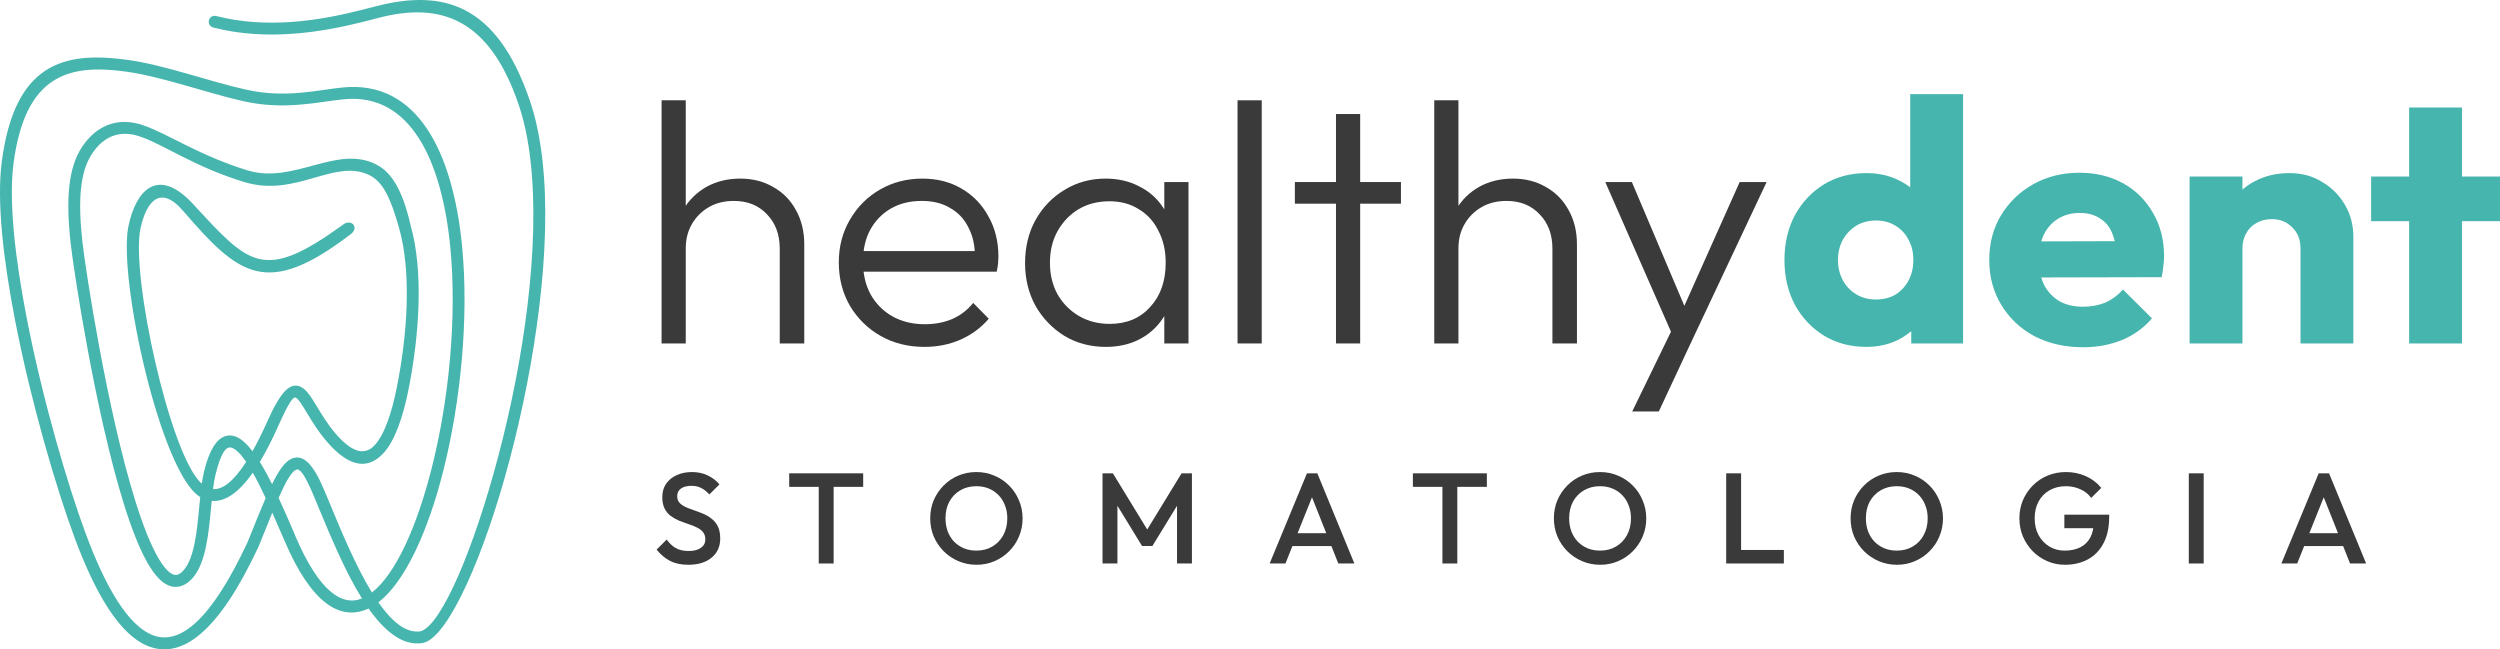 <svg width="308" height="80" viewBox="0 0 308 80" fill="none" xmlns="http://www.w3.org/2000/svg">
<path d="M26.265 3.388C25.871 3.291 25.64 2.886 25.736 2.501C25.833 2.106 26.236 1.874 26.62 1.97C29.732 2.771 32.91 2.915 35.936 2.703C38.981 2.481 41.872 1.903 44.379 1.266C45.176 1.064 45.704 0.929 46.232 0.794C54.617 -1.395 61.187 0.476 65.249 12.315C65.999 14.485 66.508 16.943 66.815 19.604C68.064 30.47 65.922 44.787 62.791 56.626C59.622 68.6 55.319 78.116 52.36 79.138C52.197 79.196 52.044 79.225 51.899 79.244C49.498 79.524 47.337 77.701 45.406 74.964L45.243 75.041C41.91 76.487 38.366 74.347 35.101 66.731L34.909 66.287C34.477 65.284 34.016 64.214 33.545 63.163C33.171 64.07 32.767 65.082 32.325 66.18L31.854 67.338L31.835 67.376C26.869 78.04 22.403 81.047 18.504 79.698C14.71 78.396 11.646 72.853 9.216 66.316C6.921 60.146 3.809 49.522 1.86 39.475C0.399 31.973 -0.417 24.772 0.217 19.913C1.821 7.794 7.833 6.328 15.527 7.35C20.204 7.967 25.698 10.021 30.308 11.043C35.206 12.142 39.096 11.081 42.246 10.773H42.256C51.467 9.867 55.809 18.814 56.932 30.364C57.777 39.128 56.769 49.415 54.637 57.909C52.735 65.496 49.892 71.695 46.617 74.212C48.221 76.507 49.94 78.001 51.736 77.789C51.785 77.789 51.842 77.769 51.89 77.759V77.75C54.406 76.882 58.325 67.791 61.379 56.25C64.472 44.564 66.585 30.45 65.355 19.777C65.067 17.222 64.577 14.861 63.866 12.797C60.245 2.23 54.233 0.216 46.597 2.211C45.896 2.385 45.195 2.578 44.724 2.693C42.16 3.34 39.182 3.937 36.042 4.159C32.882 4.39 29.549 4.236 26.264 3.388H26.265ZM44.59 73.729C42.526 70.413 40.768 66.171 39.289 62.622L38.578 60.916C37.589 58.583 36.964 57.658 36.494 57.86C35.898 58.111 35.207 59.345 34.324 61.341C35.006 62.797 35.649 64.301 36.254 65.709L36.436 66.152C39.27 72.746 42.084 74.752 44.591 73.73L44.59 73.729ZM40.643 62.063C42.093 65.563 43.861 69.805 45.82 72.996C48.759 70.72 51.39 64.83 53.215 57.56C55.319 49.202 56.308 39.098 55.482 30.498C54.435 19.758 50.555 11.428 42.392 12.228H42.382C39.136 12.546 35.121 13.616 29.992 12.469C25.44 11.457 19.965 9.413 15.335 8.796C8.478 7.89 3.109 9.211 1.669 20.105C1.054 24.781 1.861 31.819 3.292 39.185C5.232 49.174 8.315 59.701 10.582 65.804C12.877 71.975 15.691 77.171 18.976 78.309C22.136 79.398 25.949 76.554 30.502 66.788L30.973 65.631C31.616 64.011 32.202 62.585 32.73 61.36C32.202 60.232 31.674 59.162 31.145 58.236C29.311 60.839 27.631 61.851 26.084 61.707L26.007 62.517C25.7 65.757 25.363 69.362 23.73 71.213C23.317 71.676 22.895 71.984 22.463 72.149C20.974 72.718 19.601 71.725 18.352 69.651C17.267 67.849 16.22 65.178 15.25 62.054C11.764 50.861 9.113 33.593 8.709 30.007C8.104 24.608 8.383 20.665 10.131 18.062C11.966 15.353 14.645 14.359 17.747 15.468C20.811 16.558 24.662 19.209 30.502 20.992C36.226 22.738 41.509 17.753 46.388 20.279C48.174 21.205 49.576 23.306 50.584 27.751C52.189 33.381 51.698 41.278 50.268 48.287C49.653 51.247 48.693 54.312 47.175 55.903C45.447 57.716 43.17 57.812 40.222 54.351C39.194 53.155 38.454 51.921 37.83 50.899C37.234 49.906 36.774 49.145 36.428 48.99C36.101 48.836 35.525 49.704 34.267 52.51C33.498 54.245 32.739 55.7 32.01 56.906C32.519 57.726 33.028 58.661 33.518 59.644C34.353 57.947 35.112 56.858 35.928 56.51C37.331 55.923 38.541 57.07 39.925 60.347C40.28 61.206 40.452 61.61 40.645 62.064L40.643 62.063ZM30.328 56.905C29.665 55.931 29.031 55.276 28.464 55.141C27.83 54.977 27.186 55.873 26.563 58.438C26.428 58.958 26.332 59.576 26.246 60.251C27.399 60.347 28.743 59.363 30.328 56.905H30.328ZM28.81 53.714C29.569 53.906 30.347 54.591 31.105 55.594C31.692 54.552 32.297 53.338 32.94 51.902C34.649 48.093 35.783 47.091 37.031 47.65C37.77 47.987 38.337 48.922 39.077 50.137C39.663 51.111 40.373 52.287 41.324 53.396C43.504 55.951 45.041 56.028 46.117 54.89C47.414 53.531 48.269 50.725 48.835 47.987C50.227 41.18 50.698 33.506 49.18 28.146C48.105 24.27 47.125 22.351 45.473 21.561C41.16 19.498 36.483 24.357 30.135 22.438C23.95 20.578 20.069 17.733 17.13 16.779C14.768 16.008 12.827 16.779 11.425 18.813C9.821 21.108 9.591 24.742 10.158 29.843C10.561 33.4 13.193 50.523 16.641 61.62C17.582 64.647 18.58 67.212 19.589 68.89C20.444 70.307 21.25 71.04 21.932 70.779C22.153 70.693 22.384 70.519 22.633 70.24C23.95 68.745 24.276 65.391 24.554 62.382L24.67 61.235C19.829 58.372 14.499 34.221 15.824 27.858C16.717 23.568 19.368 20.328 23.854 25.207C30.75 32.697 32.469 34.741 42.179 27.742C43.226 26.826 44.407 28.041 43.12 28.918C32.795 36.785 29.395 33.903 22.557 25.978C19.628 22.584 17.976 25.042 17.313 28.128C16.064 33.893 20.992 56.28 24.862 59.587C24.939 59.047 25.025 58.545 25.14 58.092C26.024 54.496 27.321 53.349 28.809 53.715L28.81 53.714Z" fill="#46B5AE"/>
<path d="M229.932 42.737C227.974 42.737 226.229 42.272 224.697 41.341C223.193 40.41 222.001 39.141 221.121 37.533C220.27 35.925 219.844 34.091 219.844 32.032C219.844 29.973 220.27 28.139 221.121 26.531C222.001 24.923 223.193 23.654 224.697 22.723C226.229 21.792 227.974 21.326 229.932 21.326C231.351 21.326 232.628 21.595 233.763 22.13C234.927 22.666 235.878 23.414 236.615 24.373C237.382 25.304 237.807 26.376 237.893 27.589V36.263C237.807 37.476 237.396 38.577 236.658 39.564C235.92 40.523 234.97 41.299 233.806 41.891C232.643 42.455 231.351 42.737 229.932 42.737ZM231.082 36.898C232.018 36.898 232.827 36.701 233.508 36.306C234.189 35.883 234.728 35.304 235.126 34.571C235.523 33.837 235.722 32.991 235.722 32.032C235.722 31.073 235.523 30.241 235.126 29.535C234.757 28.802 234.218 28.224 233.508 27.8C232.827 27.377 232.032 27.166 231.124 27.166C230.216 27.166 229.407 27.377 228.698 27.8C228.017 28.224 227.464 28.802 227.038 29.535C226.641 30.269 226.442 31.101 226.442 32.032C226.442 32.963 226.641 33.795 227.038 34.529C227.435 35.262 227.989 35.84 228.698 36.263C229.407 36.687 230.202 36.898 231.082 36.898ZM241.851 42.314H235.466V36.771L236.445 31.778L235.338 26.785V11.594H241.851V42.314Z" fill="#46B5AE"/>
<path d="M256.653 42.78C254.411 42.78 252.41 42.328 250.651 41.426C248.92 40.495 247.558 39.211 246.565 37.575C245.571 35.939 245.075 34.091 245.075 32.032C245.075 29.973 245.557 28.139 246.522 26.531C247.515 24.895 248.849 23.611 250.523 22.68C252.198 21.75 254.085 21.284 256.185 21.284C258.228 21.284 260.03 21.721 261.591 22.596C263.152 23.47 264.372 24.683 265.252 26.235C266.16 27.786 266.614 29.564 266.614 31.567C266.614 31.933 266.585 32.328 266.529 32.751C266.5 33.146 266.429 33.612 266.316 34.148L248.48 34.19V29.747L263.549 29.705L260.739 31.567C260.711 30.382 260.527 29.409 260.186 28.647C259.846 27.857 259.335 27.265 258.654 26.87C258.001 26.447 257.192 26.235 256.227 26.235C255.206 26.235 254.312 26.475 253.546 26.954C252.808 27.406 252.226 28.054 251.8 28.901C251.403 29.747 251.204 30.777 251.204 31.99C251.204 33.203 251.417 34.246 251.843 35.121C252.297 35.967 252.921 36.63 253.716 37.11C254.539 37.561 255.504 37.787 256.61 37.787C257.632 37.787 258.554 37.617 259.377 37.279C260.2 36.912 260.924 36.376 261.548 35.671L265.124 39.225C264.102 40.41 262.868 41.299 261.421 41.891C259.973 42.483 258.384 42.78 256.653 42.78Z" fill="#46B5AE"/>
<path d="M283.422 42.314V30.593C283.422 29.521 283.081 28.661 282.4 28.012C281.747 27.335 280.91 26.997 279.888 26.997C279.179 26.997 278.555 27.152 278.015 27.462C277.476 27.744 277.051 28.167 276.738 28.731C276.426 29.267 276.27 29.888 276.27 30.593L273.759 29.366C273.759 27.758 274.113 26.348 274.823 25.135C275.532 23.922 276.511 22.991 277.76 22.342C279.037 21.665 280.47 21.326 282.059 21.326C283.592 21.326 284.94 21.693 286.103 22.427C287.295 23.132 288.232 24.077 288.913 25.262C289.594 26.447 289.934 27.744 289.934 29.155V42.314H283.422ZM269.757 42.314V21.75H276.27V42.314H269.757Z" fill="#46B5AE"/>
<path d="M296.805 42.314V13.245H303.318V42.314H296.805ZM292.123 27.25V21.75H308V27.25H292.123Z" fill="#46B5AE"/>
<path d="M96.064 42.314V30.636C96.064 28.887 95.539 27.476 94.489 26.404C93.467 25.304 92.105 24.754 90.402 24.754C89.239 24.754 88.217 25.008 87.338 25.516C86.458 26.023 85.763 26.715 85.252 27.589C84.741 28.463 84.485 29.465 84.485 30.593L83.123 29.832C83.123 28.337 83.478 26.997 84.188 25.812C84.897 24.627 85.848 23.696 87.04 23.019C88.26 22.342 89.65 22.004 91.211 22.004C92.743 22.004 94.106 22.356 95.297 23.061C96.489 23.738 97.412 24.683 98.064 25.896C98.746 27.11 99.086 28.52 99.086 30.128V42.314H96.064ZM81.506 42.314V12.356H84.485V42.314H81.506Z" fill="#3A3A3A"/>
<path d="M113.897 42.737C111.882 42.737 110.08 42.286 108.491 41.383C106.902 40.481 105.639 39.239 104.703 37.66C103.794 36.08 103.34 34.303 103.34 32.328C103.34 30.382 103.794 28.633 104.703 27.081C105.611 25.502 106.845 24.26 108.406 23.358C109.967 22.455 111.712 22.004 113.642 22.004C115.458 22.004 117.061 22.413 118.452 23.231C119.871 24.049 120.977 25.191 121.772 26.658C122.595 28.097 123.006 29.761 123.006 31.651C123.006 31.877 122.992 32.145 122.964 32.455C122.936 32.737 122.879 33.076 122.794 33.471H105.469V30.932H121.176L120.112 31.863C120.14 30.396 119.885 29.14 119.346 28.097C118.835 27.025 118.083 26.207 117.09 25.643C116.125 25.05 114.947 24.754 113.557 24.754C112.109 24.754 110.846 25.064 109.768 25.685C108.69 26.305 107.838 27.18 107.214 28.308C106.618 29.409 106.32 30.72 106.32 32.244C106.32 33.767 106.632 35.107 107.257 36.263C107.909 37.42 108.803 38.323 109.938 38.971C111.102 39.62 112.436 39.945 113.94 39.945C115.16 39.945 116.281 39.733 117.302 39.31C118.324 38.859 119.19 38.196 119.899 37.321L121.815 39.268C120.878 40.368 119.715 41.228 118.324 41.849C116.962 42.441 115.486 42.737 113.897 42.737Z" fill="#3A3A3A"/>
<path d="M136.249 42.737C134.347 42.737 132.645 42.286 131.14 41.383C129.636 40.453 128.445 39.211 127.565 37.66C126.713 36.108 126.288 34.359 126.288 32.413C126.288 30.438 126.713 28.675 127.565 27.124C128.445 25.544 129.636 24.303 131.14 23.4C132.645 22.469 134.333 22.004 136.206 22.004C137.738 22.004 139.101 22.314 140.292 22.934C141.513 23.527 142.492 24.373 143.23 25.473C143.996 26.545 144.464 27.801 144.634 29.239V35.459C144.464 36.898 143.996 38.167 143.23 39.268C142.492 40.368 141.513 41.228 140.292 41.849C139.101 42.441 137.753 42.737 136.249 42.737ZM136.717 39.902C138.788 39.902 140.449 39.211 141.697 37.829C142.974 36.447 143.613 34.627 143.613 32.37C143.613 30.875 143.315 29.564 142.719 28.435C142.151 27.279 141.342 26.39 140.292 25.77C139.271 25.121 138.065 24.796 136.674 24.796C135.255 24.796 133.992 25.121 132.886 25.77C131.807 26.418 130.942 27.321 130.289 28.478C129.665 29.606 129.353 30.904 129.353 32.37C129.353 33.837 129.665 35.135 130.289 36.263C130.942 37.392 131.822 38.28 132.928 38.929C134.035 39.578 135.298 39.902 136.717 39.902ZM143.442 42.314V36.983L144.038 32.074L143.442 27.293V22.427H146.422V42.314H143.442Z" fill="#3A3A3A"/>
<path d="M152.465 42.314V12.356H155.445V42.314H152.465Z" fill="#3A3A3A"/>
<path d="M164.593 42.314V14.049H167.573V42.314H164.593ZM159.528 25.093V22.427H172.596V25.093H159.528Z" fill="#3A3A3A"/>
<path d="M191.258 42.314V30.636C191.258 28.887 190.733 27.476 189.683 26.404C188.661 25.304 187.299 24.754 185.597 24.754C184.433 24.754 183.412 25.008 182.532 25.516C181.652 26.023 180.957 26.715 180.446 27.589C179.935 28.463 179.68 29.465 179.68 30.593L178.318 29.832C178.318 28.337 178.672 26.997 179.382 25.812C180.091 24.627 181.042 23.696 182.234 23.019C183.454 22.342 184.845 22.004 186.405 22.004C187.938 22.004 189.3 22.356 190.492 23.061C191.684 23.738 192.606 24.683 193.259 25.896C193.94 27.11 194.28 28.52 194.28 30.128V42.314H191.258ZM176.7 42.314V12.356H179.68V42.314H176.7Z" fill="#3A3A3A"/>
<path d="M206.537 42.399L197.769 22.427H201.046L208.112 39.098H206.878L214.327 22.427H217.647L208.24 42.399H206.537ZM201.089 50.693L206.58 39.395L208.24 42.399L204.366 50.693H201.089Z" fill="#3A3A3A"/>
<path d="M84.805 69.58C83.921 69.58 83.171 69.422 82.554 69.104C81.937 68.787 81.383 68.322 80.894 67.708L82.139 66.47C82.448 66.915 82.815 67.264 83.24 67.517C83.666 67.761 84.209 67.882 84.868 67.882C85.486 67.882 85.975 67.755 86.337 67.502C86.71 67.248 86.896 66.899 86.896 66.454C86.896 66.084 86.8 65.783 86.609 65.55C86.417 65.317 86.162 65.127 85.842 64.979C85.534 64.82 85.188 64.683 84.805 64.566C84.432 64.439 84.054 64.302 83.671 64.153C83.299 63.995 82.953 63.799 82.634 63.566C82.325 63.334 82.075 63.032 81.883 62.662C81.692 62.292 81.596 61.821 81.596 61.25C81.596 60.594 81.756 60.038 82.075 59.584C82.405 59.118 82.847 58.764 83.4 58.52C83.953 58.277 84.57 58.156 85.252 58.156C85.986 58.156 86.64 58.298 87.215 58.584C87.8 58.87 88.274 59.234 88.636 59.679L87.391 60.916C87.071 60.557 86.736 60.292 86.385 60.123C86.044 59.943 85.651 59.853 85.204 59.853C84.65 59.853 84.214 59.964 83.895 60.187C83.586 60.409 83.432 60.721 83.432 61.123C83.432 61.461 83.528 61.736 83.719 61.948C83.911 62.149 84.161 62.324 84.469 62.472C84.789 62.609 85.135 62.741 85.507 62.868C85.89 62.995 86.268 63.138 86.64 63.297C87.023 63.455 87.369 63.662 87.678 63.916C87.997 64.159 88.253 64.476 88.444 64.868C88.636 65.259 88.731 65.751 88.731 66.343C88.731 67.338 88.375 68.126 87.662 68.708C86.96 69.289 86.007 69.58 84.805 69.58Z" fill="#3A3A3A"/>
<path d="M100.869 69.422V58.632H102.705V69.422H100.869ZM97.23 59.98V58.314H106.345V59.98H97.23Z" fill="#3A3A3A"/>
<path d="M120.316 69.58C119.518 69.58 118.773 69.432 118.081 69.136C117.39 68.84 116.783 68.433 116.262 67.914C115.74 67.385 115.331 66.777 115.033 66.089C114.745 65.391 114.602 64.645 114.602 63.852C114.602 63.059 114.745 62.318 115.033 61.631C115.331 60.943 115.735 60.34 116.246 59.822C116.767 59.293 117.368 58.885 118.05 58.6C118.741 58.304 119.486 58.156 120.284 58.156C121.082 58.156 121.822 58.304 122.503 58.6C123.195 58.885 123.801 59.293 124.323 59.822C124.844 60.34 125.249 60.948 125.536 61.646C125.834 62.334 125.983 63.075 125.983 63.868C125.983 64.661 125.834 65.407 125.536 66.105C125.249 66.793 124.844 67.396 124.323 67.914C123.812 68.433 123.211 68.84 122.519 69.136C121.838 69.432 121.104 69.58 120.316 69.58ZM120.284 67.835C121.04 67.835 121.7 67.666 122.264 67.327C122.838 66.989 123.285 66.523 123.605 65.931C123.934 65.328 124.099 64.635 124.099 63.852C124.099 63.27 124.004 62.741 123.812 62.265C123.631 61.779 123.37 61.361 123.03 61.012C122.689 60.652 122.285 60.377 121.817 60.187C121.359 59.996 120.848 59.901 120.284 59.901C119.539 59.901 118.88 60.07 118.305 60.409C117.741 60.737 117.294 61.197 116.964 61.789C116.645 62.382 116.485 63.069 116.485 63.852C116.485 64.434 116.576 64.973 116.757 65.471C116.948 65.957 117.209 66.375 117.539 66.724C117.879 67.073 118.284 67.348 118.752 67.549C119.22 67.74 119.731 67.835 120.284 67.835Z" fill="#3A3A3A"/>
<path d="M135.831 69.422V58.314H137.108L141.753 65.915H140.923L145.568 58.314H146.845V69.422H145.01V61.52L145.425 61.631L141.977 67.264H140.7L137.252 61.631L137.667 61.52V69.422H135.831Z" fill="#3A3A3A"/>
<path d="M156.42 69.422L161.017 58.314H162.294L166.859 69.422H164.88L161.304 60.425H161.975L158.367 69.422H156.42ZM158.687 67.279V65.693H164.609V67.279H158.687Z" fill="#3A3A3A"/>
<path d="M177.706 69.422V58.632H179.541V69.422H177.706ZM174.066 59.98V58.314H183.181V59.98H174.066Z" fill="#3A3A3A"/>
<path d="M197.152 69.58C196.354 69.58 195.609 69.432 194.918 69.136C194.226 68.84 193.619 68.433 193.098 67.914C192.576 67.385 192.167 66.777 191.869 66.089C191.581 65.391 191.438 64.645 191.438 63.852C191.438 63.059 191.581 62.318 191.869 61.631C192.167 60.943 192.571 60.34 193.082 59.822C193.603 59.293 194.205 58.885 194.886 58.6C195.577 58.304 196.322 58.156 197.12 58.156C197.919 58.156 198.658 58.304 199.339 58.6C200.031 58.885 200.638 59.293 201.159 59.822C201.681 60.34 202.085 60.948 202.372 61.646C202.67 62.334 202.819 63.075 202.819 63.868C202.819 64.661 202.67 65.407 202.372 66.105C202.085 66.793 201.681 67.396 201.159 67.914C200.648 68.433 200.047 68.84 199.355 69.136C198.674 69.432 197.94 69.58 197.152 69.58ZM197.12 67.835C197.876 67.835 198.536 67.666 199.1 67.327C199.675 66.989 200.121 66.523 200.441 65.931C200.771 65.328 200.936 64.635 200.936 63.852C200.936 63.27 200.84 62.741 200.648 62.265C200.467 61.779 200.207 61.361 199.866 61.012C199.526 60.652 199.121 60.377 198.653 60.187C198.195 59.996 197.685 59.901 197.12 59.901C196.376 59.901 195.716 60.07 195.141 60.409C194.577 60.737 194.13 61.197 193.8 61.789C193.481 62.382 193.321 63.069 193.321 63.852C193.321 64.434 193.412 64.973 193.593 65.471C193.784 65.957 194.045 66.375 194.375 66.724C194.715 67.073 195.12 67.348 195.588 67.549C196.056 67.74 196.567 67.835 197.12 67.835Z" fill="#3A3A3A"/>
<path d="M212.667 69.422V58.314H214.503V69.422H212.667ZM213.928 69.422V67.755H219.771V69.422H213.928Z" fill="#3A3A3A"/>
<path d="M233.708 69.58C232.91 69.58 232.165 69.432 231.473 69.136C230.781 68.84 230.175 68.433 229.653 67.914C229.132 67.385 228.722 66.777 228.424 66.089C228.137 65.391 227.993 64.645 227.993 63.852C227.993 63.059 228.137 62.318 228.424 61.631C228.722 60.943 229.126 60.34 229.637 59.822C230.159 59.293 230.76 58.885 231.441 58.6C232.133 58.304 232.878 58.156 233.676 58.156C234.474 58.156 235.213 58.304 235.895 58.6C236.586 58.885 237.193 59.293 237.714 59.822C238.236 60.34 238.64 60.948 238.927 61.646C239.225 62.334 239.374 63.075 239.374 63.868C239.374 64.661 239.225 65.407 238.927 66.105C238.64 66.793 238.236 67.396 237.714 67.914C237.204 68.433 236.602 68.84 235.911 69.136C235.229 69.432 234.495 69.58 233.708 69.58ZM233.676 67.835C234.431 67.835 235.091 67.666 235.655 67.327C236.23 66.989 236.677 66.523 236.996 65.931C237.326 65.328 237.491 64.635 237.491 63.852C237.491 63.27 237.395 62.741 237.204 62.265C237.023 61.779 236.762 61.361 236.421 61.012C236.081 60.652 235.676 60.377 235.208 60.187C234.751 59.996 234.24 59.901 233.676 59.901C232.931 59.901 232.271 60.07 231.696 60.409C231.132 60.737 230.685 61.197 230.355 61.789C230.036 62.382 229.877 63.069 229.877 63.852C229.877 64.434 229.967 64.973 230.148 65.471C230.34 65.957 230.6 66.375 230.93 66.724C231.271 67.073 231.675 67.348 232.143 67.549C232.612 67.74 233.122 67.835 233.676 67.835Z" fill="#3A3A3A"/>
<path d="M254.391 69.58C253.625 69.58 252.902 69.432 252.221 69.136C251.54 68.84 250.944 68.433 250.433 67.914C249.922 67.385 249.518 66.777 249.22 66.089C248.932 65.391 248.789 64.645 248.789 63.852C248.789 63.059 248.932 62.318 249.22 61.631C249.518 60.943 249.922 60.34 250.433 59.822C250.954 59.293 251.561 58.885 252.252 58.6C252.955 58.304 253.71 58.156 254.519 58.156C255.402 58.156 256.222 58.325 256.977 58.663C257.733 59.002 258.366 59.483 258.877 60.107L257.632 61.345C257.302 60.88 256.86 60.525 256.307 60.282C255.754 60.028 255.158 59.901 254.519 59.901C253.753 59.901 253.077 60.07 252.492 60.409C251.917 60.737 251.47 61.197 251.151 61.789C250.832 62.382 250.672 63.069 250.672 63.852C250.672 64.635 250.832 65.328 251.151 65.931C251.481 66.523 251.923 66.989 252.476 67.327C253.029 67.666 253.657 67.835 254.36 67.835C255.104 67.835 255.743 67.703 256.275 67.438C256.818 67.163 257.233 66.761 257.52 66.232C257.808 65.693 257.951 65.032 257.951 64.249L259.101 65.074H254.328V63.408H259.851V63.662C259.851 64.984 259.611 66.084 259.132 66.962C258.664 67.84 258.02 68.496 257.201 68.93C256.382 69.364 255.445 69.58 254.391 69.58Z" fill="#3A3A3A"/>
<path d="M269.659 69.422V58.314H271.495V69.422H269.659Z" fill="#3A3A3A"/>
<path d="M281.066 69.422L285.663 58.314H286.94L291.506 69.422H289.526L285.951 60.425H286.621L283.014 69.422H281.066ZM283.333 67.279V65.693H289.255V67.279H283.333Z" fill="#3A3A3A"/>
</svg>
